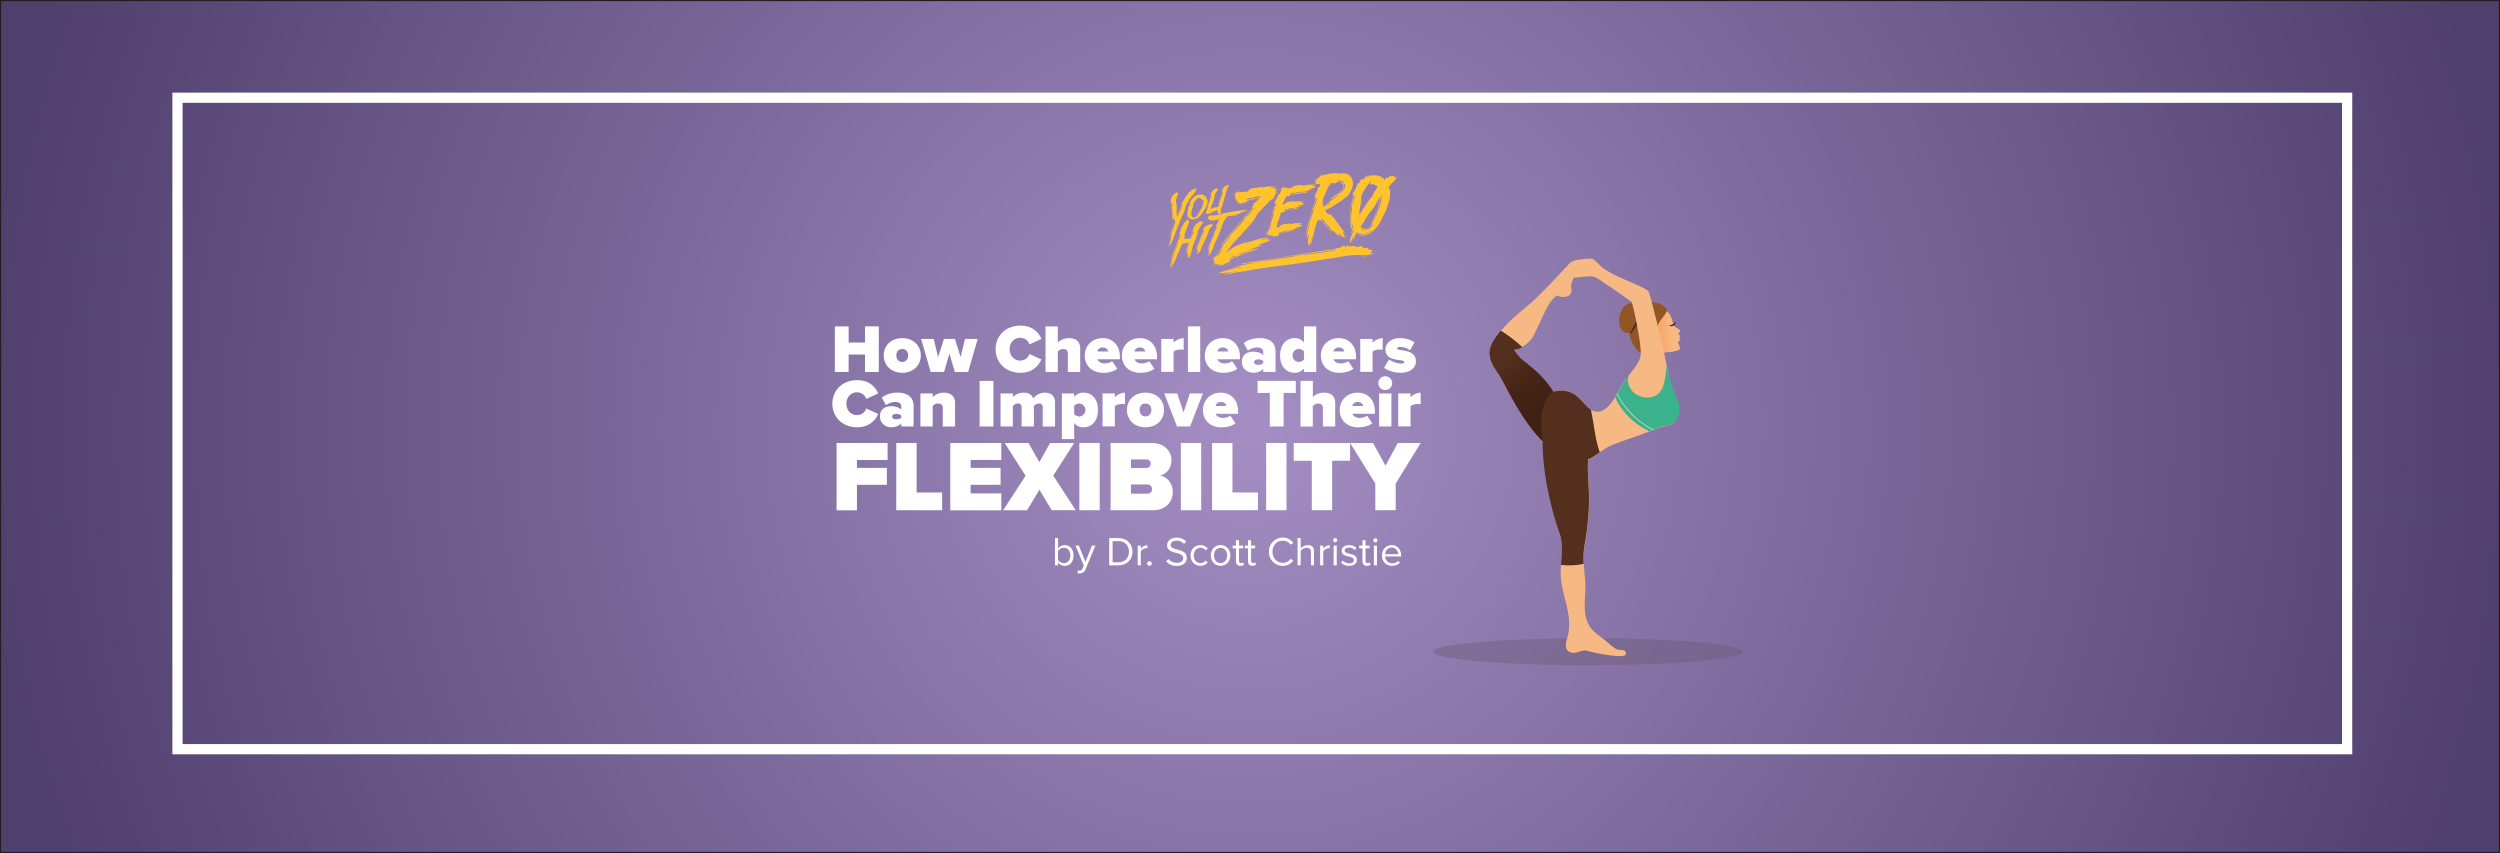 <?xml version="1.0" encoding="UTF-8"?> <svg xmlns="http://www.w3.org/2000/svg" xmlns:xlink="http://www.w3.org/1999/xlink" viewBox="0 0 2201 751"><rect x="0" y="0" width="2201" height="751" fill="#808080" stroke="none"/><defs><style>.cls-1{isolation:isolate;}.cls-2{stroke:#231f20;fill:url(#radial-gradient);}.cls-14,.cls-2{stroke-miterlimit:10;}.cls-3{fill:#665770;opacity:0.36;mix-blend-mode:multiply;}.cls-4{fill:url(#linear-gradient);}.cls-5{fill:#925525;}.cls-6{fill:#462814;}.cls-7{fill:#f7b984;}.cls-8{fill:#3ab38d;}.cls-9{fill:#542f1e;}.cls-10{fill:url(#linear-gradient-2);}.cls-11{fill:#fee5d3;}.cls-12{fill:#fff;}.cls-13{fill:#ffc32e;}.cls-14{fill:none;stroke:#fff;stroke-width:9px;}</style><radialGradient id="radial-gradient" cx="1100.5" cy="375.5" r="1318.61" gradientUnits="userSpaceOnUse"><stop offset="0" stop-color="#a48ec3"></stop><stop offset="0.85" stop-color="#4f3f6d"></stop></radialGradient><linearGradient id="linear-gradient" x1="1460.23" y1="459.84" x2="1473.32" y2="461.07" gradientTransform="matrix(1, 0, 0, -1, 0, 753)" gradientUnits="userSpaceOnUse"><stop offset="0" stop-color="#f9a265"></stop><stop offset="0.14" stop-color="#f9a86c"></stop><stop offset="0.65" stop-color="#f7b47c"></stop><stop offset="1" stop-color="#f7b984"></stop></linearGradient><linearGradient id="linear-gradient-2" x1="1324.23" y1="436.52" x2="1358.33" y2="394.09" gradientTransform="matrix(1, 0, 0, -1, 0, 753)" gradientUnits="userSpaceOnUse"><stop offset="0" stop-color="#542f1e"></stop><stop offset="0.09" stop-color="#512d1c"></stop><stop offset="0.57" stop-color="#442415"></stop><stop offset="1" stop-color="#3f2114"></stop></linearGradient></defs><g class="cls-1"><g id="Layer_2" data-name="Layer 2"><g id="Layer_1-2" data-name="Layer 1"><g id="Flexibility"><rect class="cls-2" x="0.5" y="0.5" width="2200" height="750"></rect><g id="Flexibility_Main" data-name="Flexibility Main"><g id="Bow_Position" data-name="Bow Position"><path class="cls-3" d="M1534.3,573.78c0-6.56-61-11.89-136.36-11.89s-136.36,5.33-136.36,11.89,61.06,11.87,136.36,11.87S1534.3,580.34,1534.3,573.78Z"></path><path class="cls-4" d="M1474.87,287.77c-.34-.29-.66-.61-.93-.88l-.32-.42a2.87,2.87,0,0,0,1.64-2.46,2.62,2.62,0,0,1-2.26,1.18,20.84,20.84,0,0,1-.66-2.7,19.36,19.36,0,0,0-1.92-5,25.2,25.2,0,0,0-4.22-5.16c-25.75,14.38-17.62,36.86-19.39,38.77a43,43,0,0,1,3.64,2.95h.29c1.21,1.43,11.38-3.76,18.16-4.18a46.83,46.83,0,0,0,8.57-1.47c2.46-1.11,1.58-3.07.62-5.06a2.45,2.45,0,0,1,0-3.07c.44-.49.78-.59,1-1.21a1.27,1.27,0,0,0-.29-1.15c-.42-.57-1.08-.39-.27-.71s.69-1.33.39-1.92-1.59-.69-.64-2.46c.25-.44.62-.83.84-1.3a1,1,0,0,0-.52-1.25C1477.45,289.34,1476.07,288.7,1474.87,287.77Z"></path><path class="cls-5" d="M1444.26,310c-1.65.27-5.07-3.83-7.38-8.57a15.24,15.24,0,0,1-2.06-8c0-.23.07-.45.12-.67a6.27,6.27,0,0,1-7.37-2.45,15.21,15.21,0,0,1-1.94-10.32c.64-5.29,3.47-11.85,9.31-12.85a7.36,7.36,0,0,1,5.14,1,3,3,0,0,1-.2-1,1.67,1.67,0,0,1,1.49-1.83h.11a1,1,0,0,1,.87,1.12s0,.06,0,.08a7.23,7.23,0,0,0,.17,1.8,5,5,0,0,1,1-2.07,1.76,1.76,0,0,1,2-.46,1,1,0,0,1,.57,1.3,1,1,0,0,1-.37.46,7,7,0,0,0-1,1.16,18.27,18.27,0,0,1,13.79-2.16,15.31,15.31,0,0,1,9.45,6.66v.22l-.19.14c-4.18,7.84-9.39,10.49-9,17.55h-.54a3.39,3.39,0,0,0-3.27-1.65,3.59,3.59,0,0,0-3.37,3.79c0,.15,0,.29,0,.44a14.2,14.2,0,0,0,4.92,7.81A18.8,18.8,0,0,1,1444.26,310Z"></path><path class="cls-6" d="M1445.51,265.78a1,1,0,0,1,.56,1.31,1,1,0,0,1-.36.46,6.57,6.57,0,0,0-1,1.16c.17,0,1,15.62-9.83,25.42q0-.31,0-.63a1.22,1.22,0,0,0,0-.27h0c12.48-18.53,4.91-25.09,5.14-25a2.81,2.81,0,0,1-.2-1,1.67,1.67,0,0,1,1.49-1.84h.11a1,1,0,0,1,.87,1.13s0,0,0,.08a6.36,6.36,0,0,0,.17,1.79,4.83,4.83,0,0,1,1-2.06A1.78,1.78,0,0,1,1445.51,265.78Z"></path><path class="cls-6" d="M1475.48,283.23a9.66,9.66,0,0,1-5.23,3.17C1467.77,287,1475.14,288.88,1475.48,283.23Z"></path><path class="cls-7" d="M1477,308.38a41,41,0,0,1-14,1.65C1466.44,309.47,1471.26,309.1,1477,308.38Z"></path><path class="cls-7" d="M1451.58,257c-1.85-4.3-31.94-13.52-41.23-21.87-2.19-1.3-6.58-7.37-9.21-7.37a40.32,40.32,0,0,0-7.37.44c-3.35.42-11,.61-13.86,6.07-.64.49-1.3,1.05-2,1.72,0,0-19.16,21.15-30.15,30.81-11,9.19-21.47,17.52-30.24,29.48-3.52,4.92-7,11-5.7,17.54.88,6.15,5.26,11.85,8.77,17.2,6.63,11.35,20.61,40.47,40,60.64-1.35,27.49,7.83,65,12.58,78.38,3.93,11.4.93,22.8.86,34.64,0,18.65,10.73,34.76,6.46,54.37-.86,4-4.47,12.16,1.32,14.91s10.52-2.63,15.46-1,35.21,7.89,34.2,2.63v-1c-1-3.3-6.27-2-8.06-2.88a45.05,45.05,0,0,1-8.5-6.56c-5.7-4.91-13.14-8.77-16.22-15.33-6.14-11.42-2.18-25.45-3.07-37.74-.88-11.81-2.63-22.8,0-34.62a240.39,240.39,0,0,0,3.52-37.29c0-12.29-1.65-23.66-.86-35.36,0-1.25,1.22-.56,1.27-.59,6.07-3.07,10.62-7.93,16.69-10.95s17.42-6.69,23.56-8.87c6.58-2.19,23.34-8.9,23.34-8.9,16.88-.32,16-16,12.58-22.72a50.51,50.51,0,0,1-6.17-18.75C1468.11,320.62,1453.47,261.46,1451.58,257Zm-18.43,74.61c-5.26,6.64-8.77,14-13.17,21.06-3.93,6.14-10.51,12.28-18,8.77-7-4-10.54-12.29-18.43-15.8a21.71,21.71,0,0,0-14.74-1.2,3.51,3.51,0,0,1-2.16-.32c-11.2-17.89-25.06-25.26-28.6-29.49a42.28,42.28,0,0,1-4.91-6.24l-.35-.91c4.38.45,11-3.93,13.59-7,4-3.51,5.7-9.65,8.33-14.47s8.57-21.47,16.07-25.82h.39a9.23,9.23,0,0,0,5.92,1.23c6.14-.44,7.37-4.77,6-9.14a24.88,24.88,0,0,1,2.46-7.84c.17,0,9.43-.81,13.81-1.23,5.77-.27,10.41,4.28,15.06,7.37,4.25,2.46,18.42,12.56,22.11,15.36.71.51,9.83,40.76,7.67,48.2C1442.41,321.09,1437.06,326,1433.15,331.65Z"></path><path class="cls-8" d="M1477.23,353.17c-9.22-22.72-10.08-31.22-10-31.94-1.23,12.9-1.74,26.91-14.74,28.55-12.28,1.53-22.33-9.21-18.33-19.65-3.61,4.91-9.24,14.4-12.28,19.65A60.38,60.38,0,0,0,1450,378.51a3.82,3.82,0,0,1,1.52,1.27c5.94-2.18,11.57-4.49,11.57-4.49C1479.83,375,1480.25,360.52,1477.23,353.17Z"></path><path class="cls-9" d="M1373.08,469.78c3.14,9.09,1.87,18.21,1.18,27.52a61.06,61.06,0,0,0,20-.89,70.4,70.4,0,0,1,1.23-19.16A241.62,241.62,0,0,0,1399,440c0-12.28-1.65-23.66-.86-35.35,0-1.25,1.23-.57,1.28-.59a62,62,0,0,0,9-6,85.76,85.76,0,0,1-2.65-9.17c-2-8.89-3-18-4.92-26.9a4,4,0,0,1,0-1.2c-6.29-4.15-9.83-11.72-17.32-15a21.71,21.71,0,0,0-14.74-1.2,3.49,3.49,0,0,1-2.16-.32c-11.21-17.89-25.06-25.26-28.6-29.49a43,43,0,0,1-4.92-6.24l-.27-.91a13.31,13.31,0,0,0,7.13-2,117.94,117.94,0,0,0-18.62-14.23c-1.33,1.58-2.61,3.17-3.86,4.92-3.52,4.91-7,11-5.7,17.54.88,6.14,5.26,11.84,8.77,17.2,6.63,11.35,18.13,37.54,37.57,57.71C1358,421.45,1368.34,456.41,1373.08,469.78Z"></path><path class="cls-10" d="M1367.23,344.26c-11.25-17.62-25.72-25.41-29.24-29.71a43,43,0,0,1-4.91-6.24l-.25-.79a13.31,13.31,0,0,0,7.13-2,117.94,117.94,0,0,0-18.62-14.23c-1.33,1.58-2.61,3.17-3.86,4.92-3.52,4.91-7,11-5.7,17.54.88,6.14,5.26,11.84,8.77,17.2,6.56,11.23,18.38,37.27,37.47,57.42C1356.08,373.44,1355.17,355.85,1367.23,344.26Z"></path><path class="cls-11" d="M1455.68,378.65h0c-22.11-10.39-32.21-31.59-32.33-31.81a.32.32,0,0,1,.17-.4.29.29,0,0,1,.39.15h0c0,.2,10,21.2,31.79,31.47a.32.32,0,0,1,.15.42A.29.29,0,0,1,1455.68,378.65Z"></path></g><path class="cls-12" d="M761.53,312.13H747.14v15.35H735V287.34h12.15v14.2h14.39v-14.2h12.15v40.14H761.53Z"></path><path class="cls-12" d="M778,312.91c0-8.12,6-15.22,16.31-15.22s16.37,7.1,16.37,15.22-6,15.29-16.37,15.29S778,321,778,312.91Zm21.54,0c0-3.19-1.86-5.65-5.23-5.65s-5.18,2.46-5.18,5.65,1.87,5.72,5.18,5.72S799.5,316.16,799.5,312.91Z"></path><path class="cls-12" d="M835.85,311.23l-4.69,16.25h-11.8l-8.42-29.07h11.13l3.85,16,5.12-16h9.69l5,16,3.86-16h11.19l-8.43,29.07H840.61Z"></path><path class="cls-12" d="M876.54,307.44c0-12.4,9.51-20.77,21.78-20.77,10.84,0,16.13,6.14,18.54,11.68l-10.47,4.87a8.58,8.58,0,0,0-8.07-5.83c-5.53,0-9.44,4.45-9.44,10.05s3.91,10.05,9.44,10.05a8.59,8.59,0,0,0,8.07-5.84l10.47,4.81c-2.35,5.36-7.7,11.74-18.54,11.74C886.05,328.2,876.54,319.77,876.54,307.44Z"></path><path class="cls-12" d="M940.15,311.29c0-3-1.62-4-4.21-4a5.73,5.73,0,0,0-4.63,2.28v17.94H920.47V287.34h10.84v14.38c1.68-1.93,4.87-4,10-4,6.74,0,9.69,4,9.69,9v20.77H940.15Z"></path><path class="cls-12" d="M970.85,297.69c8.54,0,15.1,6.14,15.1,16.37v2.22H966.21c.6,1.87,2.71,3.67,6.38,3.67a11.49,11.49,0,0,0,6.56-2l4.45,6.68c-2.88,2.47-8.06,3.61-12.39,3.61-9.09,0-16.19-5.72-16.19-15.29C955,304.49,961.46,297.69,970.85,297.69Zm-4.76,11.73h9.57c-.3-1.26-1.32-3.49-4.81-3.49A4.53,4.53,0,0,0,966.09,309.42Z"></path><path class="cls-12" d="M1003.53,297.69c8.54,0,15.1,6.14,15.1,16.37v2.22H998.89c.6,1.87,2.71,3.67,6.38,3.67a11.49,11.49,0,0,0,6.56-2l4.46,6.68c-2.89,2.47-8.07,3.61-12.4,3.61-9.09,0-16.19-5.72-16.19-15.29C987.7,304.49,994.14,297.69,1003.53,297.69Zm-4.76,11.73h9.57c-.3-1.26-1.32-3.49-4.81-3.49A4.53,4.53,0,0,0,998.77,309.42Z"></path><path class="cls-12" d="M1022.37,298.41h10.83v3.31a13,13,0,0,1,8.9-4V308a8.53,8.53,0,0,0-2.46-.3c-2.29,0-5.24.6-6.44,2v17.7h-10.83Z"></path><path class="cls-12" d="M1045.84,287.34h10.83v40.14h-10.83Z"></path><path class="cls-12" d="M1076.53,297.69c8.55,0,15.11,6.14,15.11,16.37v2.22H1071.9c.6,1.87,2.7,3.67,6.38,3.67a11.54,11.54,0,0,0,6.56-2l4.45,6.68c-2.89,2.47-8.07,3.61-12.4,3.61-9.09,0-16.19-5.72-16.19-15.29C1060.7,304.49,1067.14,297.69,1076.53,297.69Zm-4.75,11.73h9.57c-.31-1.26-1.33-3.49-4.82-3.49A4.52,4.52,0,0,0,1071.78,309.42Z"></path><path class="cls-12" d="M1112.16,324.71c-1.62,2-5.18,3.49-8.79,3.49-4.33,0-10-2.95-10-9.57,0-7.22,5.66-9,10-9,3.8,0,7.23,1.21,8.79,3.19v-3.31c0-2-1.87-3.61-5.42-3.61a14,14,0,0,0-8.06,2.83l-3.67-6.68c3.91-3.13,9.33-4.39,13.72-4.39,7.22,0,14.26,2.52,14.26,12.21v17.58h-10.83Zm0-6.74c-.72-1-2.59-1.57-4.27-1.57s-3.79.61-3.79,2.41,2,2.35,3.79,2.35,3.55-.54,4.27-1.57Z"></path><path class="cls-12" d="M1148,324.41a10.47,10.47,0,0,1-8.19,3.79c-7,0-12.81-5.3-12.81-15.29,0-9.63,5.65-15.22,12.81-15.22a10.23,10.23,0,0,1,8.19,3.79V287.34h10.83v40.14H1148Zm0-15.23a6.3,6.3,0,0,0-4.51-1.92,5.27,5.27,0,0,0-5.42,5.65,5.33,5.33,0,0,0,5.42,5.72,6.33,6.33,0,0,0,4.51-2Z"></path><path class="cls-12" d="M1178.72,297.69c8.55,0,15.11,6.14,15.11,16.37v2.22h-19.74c.6,1.87,2.71,3.67,6.38,3.67a11.51,11.51,0,0,0,6.56-2l4.45,6.68c-2.89,2.47-8.06,3.61-12.4,3.61-9.08,0-16.18-5.72-16.18-15.29C1162.9,304.49,1169.33,297.69,1178.72,297.69ZM1174,309.42h9.57c-.3-1.26-1.33-3.49-4.82-3.49A4.52,4.52,0,0,0,1174,309.42Z"></path><path class="cls-12" d="M1197.56,298.41h10.84v3.31a13,13,0,0,1,8.9-4V308a8.56,8.56,0,0,0-2.47-.3c-2.28,0-5.23.6-6.43,2v17.7h-10.84Z"></path><path class="cls-12" d="M1222.9,316.46a20.63,20.63,0,0,0,10.47,3.67c2.23,0,2.89-.6,2.89-1.38,0-1-1.32-1.32-4.09-1.68-4.88-.67-12.4-1.57-12.4-9.45,0-5.24,4.57-9.93,13-9.93a22.81,22.81,0,0,1,12.58,3.73l-4,7a14.44,14.44,0,0,0-8.55-3c-1.57,0-2.71.42-2.71,1.26s.84,1.21,3.73,1.63c4.88.72,12.76,1.74,12.76,9.87,0,5.78-5.17,10-13.78,10-5.36,0-11.13-1.87-14.26-4.45Z"></path><path class="cls-12" d="M732.82,355.44c0-12.4,9.51-20.77,21.78-20.77,10.84,0,16.13,6.14,18.54,11.68l-10.47,4.87a8.58,8.58,0,0,0-8.07-5.83c-5.53,0-9.44,4.45-9.44,10.05s3.91,10.05,9.44,10.05a8.59,8.59,0,0,0,8.07-5.84l10.47,4.81c-2.35,5.36-7.7,11.74-18.54,11.74C742.33,376.2,732.82,367.77,732.82,355.44Z"></path><path class="cls-12" d="M793.48,372.71c-1.62,2-5.17,3.49-8.78,3.49-4.34,0-10-2.95-10-9.57,0-7.22,5.65-9,10-9,3.79,0,7.22,1.21,8.78,3.19v-3.31c0-2-1.86-3.61-5.41-3.61a14,14,0,0,0-8.07,2.83l-3.67-6.68c3.91-3.13,9.33-4.39,13.72-4.39,7.23,0,14.27,2.52,14.27,12.21v17.58H793.48Zm0-6.74c-.72-1-2.58-1.57-4.27-1.57s-3.79.61-3.79,2.41,2,2.35,3.79,2.35,3.55-.54,4.27-1.57Z"></path><path class="cls-12" d="M830,359.41c0-3-1.63-4.15-4.22-4.15a5.74,5.74,0,0,0-4.63,2.28v17.94H810.34V346.41h10.83v3.31c1.68-1.93,4.87-4,10-4,6.74,0,9.69,4.09,9.69,9.14v20.65H830Z"></path><path class="cls-12" d="M862.46,335.34h12.15v40.14H862.46Z"></path><path class="cls-12" d="M918,358.51a3,3,0,0,0-3.31-3.25,5.65,5.65,0,0,0-4.45,2.28v17.94H899.41v-17a3,3,0,0,0-3.31-3.25,5.64,5.64,0,0,0-4.4,2.28v17.94H880.87V346.41H891.7v3.31c1.27-1.63,4.94-4,9.63-4,4.1,0,7,1.5,8.37,5.11a12.5,12.5,0,0,1,10.17-5.11c5.36,0,9,2.71,9,8.72v21.07H918Z"></path><path class="cls-12" d="M934.86,386.55V346.41h10.83v3.07a10.22,10.22,0,0,1,8.18-3.79c7.23,0,12.76,5.29,12.76,15.22s-5.53,15.29-12.76,15.29a10.3,10.3,0,0,1-8.18-3.79v14.14Zm15.28-31.29a6.33,6.33,0,0,0-4.45,2v7.4a6.44,6.44,0,0,0,4.45,2,5.69,5.69,0,0,0,0-11.37Z"></path><path class="cls-12" d="M970.67,346.41H981.5v3.31a13,13,0,0,1,8.91-4V356a8.66,8.66,0,0,0-2.47-.3c-2.29,0-5.24.6-6.44,2v17.7H970.67Z"></path><path class="cls-12" d="M992.15,360.91c0-8.12,6-15.22,16.31-15.22s16.37,7.1,16.37,15.22-6,15.29-16.37,15.29S992.15,369,992.15,360.91Zm21.55,0c0-3.19-1.87-5.65-5.24-5.65s-5.17,2.46-5.17,5.65,1.86,5.72,5.17,5.72S1013.7,364.16,1013.7,360.91Z"></path><path class="cls-12" d="M1025,346.41h11.44l5.53,16.61,5.6-16.61H1059l-11.26,29.07h-11.49Z"></path><path class="cls-12" d="M1074.9,345.69c8.55,0,15.11,6.14,15.11,16.37v2.22h-19.74c.6,1.87,2.71,3.67,6.38,3.67a11.49,11.49,0,0,0,6.56-2l4.45,6.68c-2.89,2.47-8.06,3.61-12.39,3.61-9.09,0-16.19-5.72-16.19-15.29C1059.08,352.49,1065.52,345.69,1074.9,345.69Zm-4.75,11.73h9.57c-.3-1.26-1.32-3.49-4.82-3.49A4.52,4.52,0,0,0,1070.15,357.42Z"></path><path class="cls-12" d="M1117.94,345.93h-10.78V335.34h33.64v10.59h-10.71v29.55h-12.15Z"></path><path class="cls-12" d="M1164.64,359.29c0-3-1.63-4-4.21-4a5.75,5.75,0,0,0-4.64,2.28v17.94H1145V335.34h10.83v14.38c1.69-1.93,4.88-4,10-4,6.74,0,9.69,4,9.69,9v20.77h-10.83Z"></path><path class="cls-12" d="M1195.33,345.69c8.55,0,15.11,6.14,15.11,16.37v2.22H1190.7c.6,1.87,2.71,3.67,6.38,3.67a11.54,11.54,0,0,0,6.56-2l4.45,6.68c-2.89,2.47-8.06,3.61-12.4,3.61-9.08,0-16.19-5.72-16.19-15.29C1179.5,352.49,1185.94,345.69,1195.33,345.69Zm-4.75,11.73h9.57c-.3-1.26-1.33-3.49-4.82-3.49A4.52,4.52,0,0,0,1190.58,357.42Z"></path><path class="cls-12" d="M1213.51,337.32a6.08,6.08,0,1,1,6.08,6.08A6.06,6.06,0,0,1,1213.51,337.32Zm.66,9.09H1225v29.07h-10.83Z"></path><path class="cls-12" d="M1231,346.41h10.84v3.31a13,13,0,0,1,8.9-4V356a8.56,8.56,0,0,0-2.47-.3c-2.28,0-5.23.6-6.43,2v17.7H1231Z"></path><path class="cls-12" d="M736.53,390h44.91V405h-27v6.92h26.36v14.91H754.46v22.46H736.53Z"></path><path class="cls-12" d="M789.07,390H807v43.58h22.46v15.62H789.07Z"></path><path class="cls-12" d="M836.64,390h44.92V405h-27v6.92h26.36v14.91H854.57v7.55h27v14.91H836.64Z"></path><path class="cls-12" d="M915.1,431.13l-10.83,18.11H883.15l19.79-30.36L884.48,390h21l9.58,16.86L924.51,390h21.22l-18.47,28.75,19.8,30.45H925.93Z"></path><path class="cls-12" d="M950.25,390h17.93v59.2H950.25Z"></path><path class="cls-12" d="M977.76,390h36c12.25,0,17.57,8.16,17.57,15.09,0,7.36-4.35,12.33-10.12,13.58,6.39,1,11.28,6.83,11.28,14.46,0,8.26-5.6,16.07-17.49,16.07H977.76Zm31.78,22a3.75,3.75,0,0,0,3.55-3.82,3.64,3.64,0,0,0-3.55-3.64H995.69v7.46Zm.53,22.63a3.91,3.91,0,0,0,4.17-4,4,4,0,0,0-4.17-4.08H995.69v8.07Z"></path><path class="cls-12" d="M1039.62,390h17.93v59.2h-17.93Z"></path><path class="cls-12" d="M1067.13,390h17.93v43.58h22.46v15.62h-40.39Z"></path><path class="cls-12" d="M1114.71,390h17.93v59.2h-17.93Z"></path><path class="cls-12" d="M1154.91,405.66H1139V390h49.62v15.62h-15.8v43.58h-17.93Z"></path><path class="cls-12" d="M1210.83,425.72,1188.64,390h20.15l11,20,10.83-20h20.15l-22,35.68v23.52h-17.93Z"></path><path class="cls-12" d="M928.81,473.73h2.7V483a7.21,7.21,0,0,1,5.87-3.06c4.53,0,7.74,3.6,7.74,9.14s-3.21,9.11-7.74,9.11a7.32,7.32,0,0,1-5.87-3v2.6h-2.7Zm7.88,22c3.53,0,5.62-2.85,5.62-6.7s-2.09-6.73-5.62-6.73a6.47,6.47,0,0,0-5.18,2.81V493A6.41,6.41,0,0,0,936.69,495.76Z"></path><path class="cls-12" d="M950.45,502.38a2.51,2.51,0,0,0,2.59-1.84l1.15-2.62-7.27-17.57h2.91l5.8,14.25,5.76-14.25h3l-8.71,20.91a5.17,5.17,0,0,1-5.11,3.53,8.94,8.94,0,0,1-2-.25l.43-2.45A4.15,4.15,0,0,0,950.45,502.38Z"></path><path class="cls-12" d="M976.54,473.73h8.21c7.45,0,12.31,5.22,12.31,12s-4.86,12-12.31,12h-8.21Zm8.21,21.34c5.83,0,9.22-4.17,9.22-9.32s-3.28-9.36-9.22-9.36h-5.22v18.68Z"></path><path class="cls-12" d="M1001.64,480.35h2.7v2.81a7.37,7.37,0,0,1,5.79-3.17v2.77a4.85,4.85,0,0,0-1.08-.11,6.35,6.35,0,0,0-4.71,2.78v12.31h-2.7Z"></path><path class="cls-12" d="M1012,494.14a2,2,0,1,1-2,2A2,2,0,0,1,1012,494.14Z"></path><path class="cls-12" d="M1028.53,492.08a10.11,10.11,0,0,0,7.56,3.42c4.28,0,5.65-2.3,5.65-4.13,0-2.88-2.92-3.68-6.08-4.54-3.86-1-8.14-2.09-8.14-6.8,0-4,3.53-6.66,8.24-6.66a11.29,11.29,0,0,1,8.53,3.34l-1.8,2.2a9.18,9.18,0,0,0-6.94-2.88c-2.88,0-4.93,1.55-4.93,3.82s2.77,3.13,5.83,4c3.92,1,8.38,2.26,8.38,7.3,0,3.49-2.37,7.06-8.85,7.06a11.9,11.9,0,0,1-9.22-3.82Z"></path><path class="cls-12" d="M1056.86,479.92a7.43,7.43,0,0,1,6.37,3l-1.8,1.66a5.14,5.14,0,0,0-4.43-2.27c-3.7,0-6,2.84-6,6.7s2.31,6.73,6,6.73a5.24,5.24,0,0,0,4.43-2.27l1.8,1.65a7.43,7.43,0,0,1-6.37,3c-5.18,0-8.68-4-8.68-9.14S1051.68,479.92,1056.86,479.92Z"></path><path class="cls-12" d="M1066,489c0-5,3.32-9.11,8.61-9.11s8.6,4.07,8.6,9.11-3.31,9.14-8.6,9.14S1066,494.06,1066,489Zm14.37,0c0-3.53-2.06-6.7-5.76-6.7s-5.8,3.17-5.8,6.7,2.09,6.73,5.8,6.73S1080.37,492.59,1080.37,489Z"></path><path class="cls-12" d="M1088.14,494.1V482.73h-2.88v-2.38h2.88V475.6h2.7v4.75h3.53v2.38h-3.53v10.79c0,1.3.58,2.24,1.77,2.24a2.63,2.63,0,0,0,1.83-.72l.79,2a4.38,4.38,0,0,1-3.23,1.12C1089.44,498.17,1088.14,496.69,1088.14,494.1Z"></path><path class="cls-12" d="M1098.73,494.1V482.73h-2.88v-2.38h2.88V475.6h2.7v4.75H1105v2.38h-3.52v10.79c0,1.3.57,2.24,1.76,2.24A2.63,2.63,0,0,0,1105,495l.79,2a4.42,4.42,0,0,1-3.24,1.12C1100,498.17,1098.73,496.69,1098.73,494.1Z"></path><path class="cls-12" d="M1117.2,485.75a12,12,0,0,1,12.23-12.42,10.8,10.8,0,0,1,9.22,4.75l-2.52,1.41a8.14,8.14,0,0,0-6.7-3.49c-5.14,0-9.14,4-9.14,9.75s4,9.75,9.14,9.75a8.06,8.06,0,0,0,6.7-3.49l2.55,1.41a10.91,10.91,0,0,1-9.25,4.75A12,12,0,0,1,1117.2,485.75Z"></path><path class="cls-12" d="M1154.17,486.29c0-3.06-1.59-4-3.93-4a6.86,6.86,0,0,0-5.15,2.7v12.71h-2.7v-24h2.7v9.14a8.65,8.65,0,0,1,6.23-2.95c3.64,0,5.55,1.76,5.55,5.54v12.28h-2.7Z"></path><path class="cls-12" d="M1162.27,480.35h2.7v2.81a7.36,7.36,0,0,1,5.79-3.17v2.77a4.85,4.85,0,0,0-1.08-.11,6.35,6.35,0,0,0-4.71,2.78v12.31h-2.7Z"></path><path class="cls-12" d="M1173.68,475.74a1.82,1.82,0,1,1,3.63,0,1.82,1.82,0,0,1-3.63,0Zm.47,4.61h2.7v17.39h-2.7Z"></path><path class="cls-12" d="M1182.14,493.49a7.88,7.88,0,0,0,5.72,2.48c2.66,0,4.1-1.18,4.1-2.88,0-1.9-2.12-2.52-4.46-3.09-3-.69-6.3-1.48-6.3-5.08,0-2.7,2.34-5,6.48-5a8.76,8.76,0,0,1,6.44,2.52l-1.26,1.87a6.76,6.76,0,0,0-5.18-2.2c-2.38,0-3.85,1.08-3.85,2.63s2,2.23,4.25,2.77c3,.69,6.51,1.55,6.51,5.4,0,2.92-2.34,5.26-6.84,5.26a9.27,9.27,0,0,1-7-2.74Z"></path><path class="cls-12" d="M1199.53,494.1V482.73h-2.88v-2.38h2.88V475.6h2.69v4.75h3.53v2.38h-3.53v10.79c0,1.3.58,2.24,1.77,2.24a2.63,2.63,0,0,0,1.83-.72l.8,2a4.42,4.42,0,0,1-3.24,1.12C1200.82,498.17,1199.53,496.69,1199.53,494.1Z"></path><path class="cls-12" d="M1209.1,475.74a1.82,1.82,0,1,1,3.64,0,1.82,1.82,0,0,1-3.64,0Zm.47,4.61h2.7v17.39h-2.7Z"></path><path class="cls-12" d="M1225.23,479.92c5.25,0,8.35,4.1,8.35,9.32v.69H1219.5a6.13,6.13,0,0,0,6.27,6,7.62,7.62,0,0,0,5.36-2.2l1.3,1.76a9.45,9.45,0,0,1-6.91,2.67c-5.15,0-8.86-3.71-8.86-9.14C1216.66,484,1220.26,479.92,1225.23,479.92Zm-5.73,8h11.41a5.63,5.63,0,0,0-5.72-5.8C1221.48,482.15,1219.65,485.28,1219.5,488Z"></path><g id="You_Hit_Zero_Linear_Logo" data-name="You Hit Zero Linear Logo"><g id="You_Hit_Zero_Linear_Logo-2" data-name="You Hit Zero Linear Logo"><path class="cls-13" d="M1134.89,172.63a9.08,9.08,0,0,0-1.47-.1,1.07,1.07,0,0,0-.72.43,29.93,29.93,0,0,0-1.54,2.62c-.68,1.32-1.31,2.66-2,4a1.83,1.83,0,0,0-.12.41,3.26,3.26,0,0,0,2.75-1.1,2.52,2.52,0,0,1,1-.73,11.77,11.77,0,0,1,5.07-.95c.55,0,1.09.27,1.64.3a8.17,8.17,0,0,0,2-.08,11.65,11.65,0,0,1,4.08,0c.77.11,1.54.16,2.32.32-.91.28-1.9-.07-2.76.56l1.92.13-.61.27v.11l1.8.43c-.14,0-.23.1-.32.12-.29,0-.6-.07-.59.47,0,.21-.48.56-.79.63-.86.21-1.74.29-2.61.45a4.71,4.71,0,0,0-.85.34l.06.19,1.66.13,0,.14a25.62,25.62,0,0,1-4.78,1.26c.4.09.79.21,1.2.27.19,0,.4-.05.59,0a2.81,2.81,0,0,1,.56.18c-.16.11-.32.29-.5.32-1.41.23-2.83.48-4.25.62a33.23,33.23,0,0,0-6.19,1.13c-.24.07-.58,0-.55.5s-.94.93-1.39.9a1.41,1.41,0,0,0-1.15.38,2.36,2.36,0,0,1-.66.31l-.17-.1c-.23.94-.42,1.89-.68,2.82a33.86,33.86,0,0,1-1.33,4.14,10.19,10.19,0,0,0-1,2.49c-.16,1.16-.31,2.33-.47,3.55a2.93,2.93,0,0,0,2.2-.89,6.07,6.07,0,0,1,3.72-2.09c1-.21,2.07-.28,3.11-.43.48-.06.94-.18,1.42-.26a.58.58,0,0,1,.34,0,5.81,5.81,0,0,0,3.71,0,11.75,11.75,0,0,1,4-.35,16.79,16.79,0,0,0,2.24-.1,2.64,2.64,0,0,1,1.63.61c-1.26.17-2.47-.18-3.61.42l2.32.08,0,.12-.65.18,2.4.58-1.46.22c.48.53.45.75-.1.89-.79.2-1.6.32-2.41.46-.52.09-1,.15-1.57.26a3.55,3.55,0,0,0-.71.26l0,.17,1.65.07v.06c-1,.28-2,.6-3,.83s-2.06.35-3.08.61l3.63.2,0,.23a5,5,0,0,1-.74.26c-2.46.51-4.94,1-7.4,1.53-1.87.41-3.72.9-5.57,1.36a1.44,1.44,0,0,1-.86,1.52c-.87.38-1.76.72-2.66,1.09l-.29-.65-1,.75c-.54-.09,0-.83-.61-.92a1.19,1.19,0,0,0-1.11.45l-.4-.51L1119,207c-.56.1-1,.16-1.53.27a1.77,1.77,0,0,0-.46.31l-.77-.83.41-.85c-1.52.08-1.78,1.31-2.42,2.16.09-.22.2-.44.27-.67s.45-.55.32-1c0-.15.39-.45.64-.64a1,1,0,0,0,.35-1l-.81.56-.1-.11,2.55-2.37-.62.09c0-.3,0-.64.16-.8a2.11,2.11,0,0,0,.46-1.42,48.2,48.2,0,0,1,1.76-9.59c.52-1.9,1-3.79,1.57-5.7.11-.38.19-.77.28-1.14l-.37.13a1.78,1.78,0,0,1,.34-.34,1.16,1.16,0,0,0,.6-.81,10,10,0,0,1,1-2.61,4.23,4.23,0,0,0,.25-1l-.39.17a4.8,4.8,0,0,1,.9-3.72,10.32,10.32,0,0,0,1.42-3.24c0-.16.13-.3.17-.46.19-.82.65-1.3,1.5-1.18.2-.58.35-1.13.57-1.64a5.55,5.55,0,0,1,.53-.77,1,1,0,0,0,.23-.42,1.08,1.08,0,0,1,.4-1c.11-.07,0-.41,0-.66l-1.07.12.6-.58-.11,0,1-.25-.4-.44a.88.88,0,0,1,.15-.12,5,5,0,0,1,3.32-.28,16,16,0,0,0,4,.42,3.4,3.4,0,0,0,2.15-.86,4.66,4.66,0,0,1,2.17-1.06,25.77,25.77,0,0,1,6-.7,2.13,2.13,0,0,1,.56.21,1.47,1.47,0,0,0,.47.14,22,22,0,0,0,3.16-.31,11.42,11.42,0,0,1,4.11-.43,1,1,0,0,0,1-.46c.3-.41.75-.71,1.09-1.1a8.43,8.43,0,0,1,2-1.91,1.62,1.62,0,0,0,.52-.94l-1.15.57a19.08,19.08,0,0,1,4.38-3.07c-.17-.28-.58.31-.65-.22h0l3.86-1.52a1.77,1.77,0,0,1,.69-.13l-.56.33,0,.09.59-.17a31.51,31.51,0,0,1,12.5-1.32,15.43,15.43,0,0,0,3.53-.08,7.93,7.93,0,0,1,8.5,5.63,11,11,0,0,1-.2,7,23.81,23.81,0,0,1-3.63,6.82,5.91,5.91,0,0,1-1.17,1c-.55.41-1.15.74-1.67,1.19a37.19,37.19,0,0,1-5,3.76c-2.35,1.41-4.57,3-6.91,4.44-1.56.94-3.22,1.69-4.84,2.53-.15.07-.31.12-.54.2.68,1,1.22,1.89,1.89,2.69a2.15,2.15,0,0,0,1.31.62,3.71,3.71,0,0,1,2.34,1.09,40.13,40.13,0,0,1,4.74,5.88c1.81,2.66,3.81,5.2,5.71,7.8a18.65,18.65,0,0,1,1.1,1.68,2.39,2.39,0,0,1,.23.91,6.2,6.2,0,0,0-2-1.69c0,.51.36.69.63,1a7.23,7.23,0,0,1,.63.9l-.12.11-.58-.17,2.87,3.76a6.21,6.21,0,0,0-2.25-1.35c-.19.6-.6.54-1,.24-1.06-.84-2.09-1.7-3.12-2.57-.28-.24-.51-.44-.94,0l1.19,1.84a1.17,1.17,0,0,1-1.12-.41c-1.22-1.23-2.45-2.46-3.66-3.71-.38-.39-.75-.7-1.34-.48-.26.09-.37,0-.49-.26a18.67,18.67,0,0,0-5.07-6c-.13-.1-.32-.13-.43-.25s-.35-.39-.34-.57a1.81,1.81,0,0,0-.7-1.57c-.71-.63-1.33-1.35-2-2-.14-.14-.26-.29-.47-.53a1.59,1.59,0,0,0,.11,1.41,5.88,5.88,0,0,0,.9,1.2,30.09,30.09,0,0,1,2.53,2.75c1.48,1.89,3.12,3.65,4.7,5.47.1.11.18.23.27.34l0,.14c-.22-.05-.53,0-.65-.17q-3.52-3.87-7-7.79c-.45-.49-.84-1-1.27-1.55a2.68,2.68,0,0,0-.38-.28l-.1.43a8.41,8.41,0,0,1-1.29-.26,1.86,1.86,0,0,1-.64-.49c-.11-.1-.16-.27-.36-.38l-.08.81.7.16,0,.13a1.15,1.15,0,0,1-.43.21,1.17,1.17,0,0,0-1.15.86c-.61,2-1.28,3.9-1.81,5.88-.84,3.17-1.59,6.36-2.36,9.54-.14.58-.14,1.19-.27,1.78-.2,1-.44,1.91-.69,2.95,0-.22-.09-.38-.11-.54a7.64,7.64,0,0,1,.21-3.12c.17-.68.27-1.38.39-2.07a.88.88,0,0,0-.1-.58,34,34,0,0,0-1,5.29h-.17V212.8l-.66,2.78-.9-.11h-.18c-.12-.15-.34-.29-.34-.44,0-1.38,0-2.76.15-4.13.12-1.21.41-2.4.62-3.6,0,0,0,0,0,0-.06-.28.22-.7-.25-.79s-.39.37-.45.62c-.33,1.32-.64,2.66-.94,3.91a21.45,21.45,0,0,1,.56-6.88c.52-2.26,1.16-4.49,1.63-6.79a2.54,2.54,0,0,0-.16.28c-.51,1.34-1.07,2.66-1.52,4a19.52,19.52,0,0,0-.62,2.77,1.62,1.62,0,0,1-.81,1.26c0-.44.07-.83.15-1.2.37-1.68.77-3.35,1.14-5,.77-3.53,1.85-7,2.9-10.42.78-2.55,1.5-5.13,2.28-7.68.65-2.09,1.35-4.16,2-6.23,0-.1,0-.19.12-.41l-.58.37c0-.21.06-.38.08-.55s.15-.52.07-.72a3.1,3.1,0,0,1,.39-2.49c.5-1.17,1-2.31,1.47-3.5a12.85,12.85,0,0,0,.42-2.05,1.33,1.33,0,0,1,1.07-1.13c.38-.09.68-.24.61-.73a.74.74,0,0,1,0-.39c.37-.73,0-1.35-.3-2.06l-1.35.59c-.27.12-.53.27-.84,0-.08-.07-.33,0-.48.12a4.1,4.1,0,0,0-.56.39c0-.5.27-1-.29-1.32l1.21-1.42a1.44,1.44,0,0,0-1.43.17c-.78.68-1.6,1.32-2.39,2-.15.13-.27.29-.45.47l3-.07,0,.17-3.57.69,0,.26,2.6-.26,0,.09-.71.29,0,.11.56-.08c.23,0,.46-.17.66.13,0,.07.31,0,.47,0a5,5,0,0,1,1-.09l-1.34.6.46.27c0,.05,0,.11-.07.13a4.19,4.19,0,0,1-1,.63c-1.18.33-2.37.56-3.55.87a8.24,8.24,0,0,0-1.07.43l0,.18,2.4-.15a24.88,24.88,0,0,1-7.36,1.8v.16l4.08.12,0,.19a3.41,3.41,0,0,1-.76.34c-1.79.35-3.57.73-5.36,1-3,.42-6.09.74-9.14,1.11-.16,0-.33,0-.53.07.19.38,0,.5-.32.64a7.16,7.16,0,0,0-.78.58Zm36.5-11c-.21.14-.5.23-.6.42a93.25,93.25,0,0,0-5,10.83,12.62,12.62,0,0,0-1.23,4.56,13.58,13.58,0,0,0,.36,4.21c.15.49.38.67.86.51a1,1,0,0,1,.35,0l-.32-.28c.44-.29.84-.56,1.25-.81l3.78-2.36c.3-.18.32-.41.19-.75l-4.16,2.2a.2.2,0,0,1,.08-.2q5.55-3.87,11.09-7.75a14.68,14.68,0,0,0,1.12-1c-1.37.69-2.66,1.45-4,2.15s-2.44,1.69-4,2a1.84,1.84,0,0,1,.58-.7c1.1-.79,2.23-1.53,3.33-2.32,1.48-1.06,3-2.13,4.39-3.23a12.84,12.84,0,0,0,1.59-1.45,7.43,7.43,0,0,0,1-1.32,7.54,7.54,0,0,0,.45-1,3,3,0,0,0-.66-3.51,6.59,6.59,0,0,0-3.9-1.74c-.41-.06-.5.1-.38.43a4.18,4.18,0,0,0-1,.31,3.59,3.59,0,0,1-2.6.44,3.72,3.72,0,0,0-2.61.38ZM1159.9,174a2.08,2.08,0,0,0-1.27,1.4c-.49,1.17-.7,2.43-1.15,3.62-.62,1.67-1.11,3.38-1.63,5.09-.72,2.32-1.46,4.65-2.13,7s-1.35,5-2,7.49c-.17.61-.38,1.22-.56,1.84l.16.06c.21-.55.43-1.09.62-1.64.68-2,1.34-4,2-6,.41-1.23.82-2.47,1.24-3.7a21.24,21.24,0,0,0,1.22-4.78,6.44,6.44,0,0,1,.65-2.43,11.74,11.74,0,0,0,1.35-2.87c.32-1.19.57-2.4.86-3.59a4.82,4.82,0,0,1,.31-.74C1159.66,174.5,1159.78,174.27,1159.9,174Zm20.44-14.15c.55.32,1,.61,1.47.83A2.33,2.33,0,0,1,1183,162a4.44,4.44,0,0,1-.36,4.25c-1.15,2.11-3.09,3.41-4.94,4.8-.38.28-.77.54-1.15.81a17.85,17.85,0,0,0,4.84-3,6.92,6.92,0,0,0,2.05-2.66,21.18,21.18,0,0,0,.82-2,1.88,1.88,0,0,0-.19-1.86c-.26-.34-.64-.58-.92-.91a1.2,1.2,0,0,1-.34-.66,1.16,1.16,0,0,0-.74-1.09,5.41,5.41,0,0,0-3.42-.62.74.74,0,0,1-.61-.16c-.23-.32-.47-.31-.9-.11a6.73,6.73,0,0,0,.83.6c.4.2.84.31,1.24.51A1.16,1.16,0,0,0,1180.34,159.88Zm-62.57,40.23.09,0a1.33,1.33,0,0,0,.16-.28c.39-1.33.77-2.66,1.15-4,.6-2.1,1.22-4.19,1.8-6.3a9,9,0,0,0,.44-2.54,2.25,2.25,0,0,1,.58-1.8,2.63,2.63,0,0,0,.64-1.56c-.64,0-.83.16-1,.71a13.18,13.18,0,0,1-.44,1.48c-.28.77-.65,1.5-.87,2.29-.63,2.17-1.24,4.36-1.78,6.56-.29,1.2-.45,2.43-.64,3.65C1117.86,198.94,1117.82,199.52,1117.77,200.11Zm18.37-29.78,0,.11-.37-.16c0,.07-.1.18-.08.2a1.25,1.25,0,0,0,.37.28.9.9,0,0,0,.4,0c.8-.06,1.61-.1,2.41-.21s1.7-.33,2.55-.45c2.31-.32,4.62-.61,6.93-.92.16,0,.32-.07.47-.1a16,16,0,0,0-4.94,0,10.07,10.07,0,0,0-3.77.9.5.5,0,0,1-.46,0,1.32,1.32,0,0,0-1.19-.21C1137.7,169.92,1136.92,170.14,1136.14,170.33ZM1125.74,205c.13.4.39.44.73.39.74-.12,1.35-.59,2.13-.67a14.74,14.74,0,0,0,2.3-.61,29.52,29.52,0,0,1,6.32-1.2,1.29,1.29,0,0,0,.28-.08,3.13,3.13,0,0,0-1.33-.2c-1.82.21-3.63.46-5.44.71a1.51,1.51,0,0,0-.63.29c-.39.3-.73.74-1.29.31,0,0-.1,0-.14,0-.52.14-1,.25-1.54.43s-.71.66-1.26.5C1125.84,204.84,1125.8,204.91,1125.74,205Zm14.61-21.34,0-.1a1,1,0,0,0-.3-.08c-1.26-.06-2.52-.14-3.79-.13a3.35,3.35,0,0,0-2.22.62c-.32.25-.56.42-.88,0,0-.06-.22-.07-.33-.05-.42.08-.84.17-1.25.29s-.59.48-1,.17l-.09.11a.69.69,0,0,0,.8.4c.29-.06.57-.19.86-.23Zm-22.57,18.49.17.08c.64-.23.65-.26.7-.9s.15-1.33.23-2c.06-.49.13-1,.21-1.57-.15.12-.2.14-.21.18-.26,1-.52,2.07-.75,3.11,0,.08.08.2.09.22Zm6.57-22.92-.15-.08a3.41,3.41,0,0,0-1.52,2.67,3.83,3.83,0,0,0,.57-.31.63.63,0,0,0,.21-.45,1.17,1.17,0,0,1,.63-1.37C1124.22,179.56,1124.26,179.34,1124.35,179.19Zm44.53,3.88-.08-.14-2.53,1.41.13.23A7.88,7.88,0,0,0,1168.88,183.07Z"></path><path class="cls-13" d="M1122.27,173a3.11,3.11,0,0,0-.51.36c-.91,1-1.81,2-2.71,2.95a.74.74,0,0,1-.32.22l1-1.37-.06-.06a1.79,1.79,0,0,0-.25.22q-5.72,5.9-11.41,11.81a15.26,15.26,0,0,0-2.39,3.74,40.16,40.16,0,0,1-6.39,8.55q-3.51,3.86-7,7.69c-2.2,2.39-4.49,4.7-6.63,7.15-1.39,1.59-2.58,3.36-3.86,5-.68.89-1.36,1.77-2,2.75a2.34,2.34,0,0,0,.46-.19,27.59,27.59,0,0,0,3.32-2.3,16,16,0,0,1,4.56-2.94c2.31-1,4.65-1.88,7-2.77a6.34,6.34,0,0,1,1.57-.31,2.54,2.54,0,0,1,.67.17.67.67,0,0,0,.37,0c.37-.14.71-.34,1.08-.45,2-.58,3.92-1.12,5.88-1.7,1.37-.4,2.72-.91,4.11-1.24s2.64-.41,3.94-.66c.87-.17,1.72-.44,2.57-.67a1,1,0,0,1,.29-.05l1.92.24-6.65,1.84,0,.23,1.35-.28,3.61-.71,0,.18-1.34.52,0,.14,1.54-.38c.26-.07.51-.17.69.16,0,.06.27.05.4,0l2.06-.41a.77.77,0,0,1,.39,0c-.77.41-1.76.31-2.52,1.08l1,0c-.17.22-.25.42-.4.51a4.48,4.48,0,0,1-.94.44c-2.72.94-5.43,1.87-8.16,2.79a.74.74,0,0,0-.58.85l4.46-.92a109,109,0,0,1-12.28,4.54l.07.19c1.17-.15,2.33-.33,3.5-.45s2.28-.72,3.49-.64l.08.18a2.92,2.92,0,0,1-.57.37c-1.61.64-3.23,1.28-4.86,1.87-2.8,1-5.65,1.86-8.41,3-3.43,1.37-6.78,2.92-10.17,4.38l-.33.12.37.46a10.84,10.84,0,0,1-1.48,1.54,5.58,5.58,0,0,1-1.9.84,5.86,5.86,0,0,0-2.32,1.24.94.94,0,0,1-.12.09c-.36.25-.71.64-1.08.67-.21,0-.46-.59-.65-.87-.49.4-1,.83-1.54,1.23-.12.1-.38.18-.47.12a.78.78,0,0,1-.23-.49,1,1,0,0,1,.07-.5c.15-.39,0-.58-.38-.53a3,3,0,0,0-1,.38,2.51,2.51,0,0,0-.54.54l-.28-.58-.42.48a1.34,1.34,0,0,0,0-1.56c-.5-.15-.74.14-1,.56-.46.92-1,1.82-1.52,2.85.24-1.23,1.1-2.09,1.07-3.27l-.62.88-.15,0a2,2,0,0,1,.13-.76,2.13,2.13,0,0,0,.07-1.64.8.8,0,0,1,.11-.73c.14-.17.42-.41.09-.68s-.54-.36-.85,0a1.34,1.34,0,0,1-.61.33l.35-.63-.89.44c.54-.68,1.58-.73,1.79-1.76l-.84,0c1.29-.93,2.31-2.11,3.89-2.36a1.55,1.55,0,0,0,1.13-.86c.73-1.17,1.53-2.3,2.3-3.45a10.13,10.13,0,0,0,.72-1.08,2.52,2.52,0,0,0,.1-.75h-.15l-4.17,5.52.9-.32.07.13-1.27.72a3.45,3.45,0,0,1,.12-.49,44.12,44.12,0,0,1,4.42-7.23,89.74,89.74,0,0,1,6.59-8.44,6.73,6.73,0,0,0,.6-1l-.12-.1-.35.34a79,79,0,0,0-6.88,7.75c-.21.25-.48.45-.71.68l-.17-.13a1.46,1.46,0,0,1,.16-.36c2.84-3.68,5.59-7.44,8.55-11,4.58-5.53,9.31-10.93,14-16.38,1.54-1.78,3.11-3.53,4.66-5.3.13-.14.25-.29.45-.53l-.66.13,1.43-2.9c-.35-.51,0-1.45.86-2.25l-.55,1.65c.82-.75,1.65-1.52,2.47-2.29a8.85,8.85,0,0,0,2.17-2.72l-10.93,2.44.22.55a3.33,3.33,0,0,1-2.65,1,2.11,2.11,0,0,0-1.53.49,10.39,10.39,0,0,1-1.29.76c-.29.15-.5,0-.56-.32s-.13-.61-.18-.84l-1.62.81c-.37-.48-.35-.82.09-1.46-.39-.61-.61-.64-1.68-.18,0-.45,0-.87,0-1.29s0-1-.72-1c0,0-.12-.11-.14-.18-.14-.68-.29-1.36-.4-2,0-.11.08-.25.16-.35.46-.57.46-.63,0-1.3l-1.2.47c.29-.85,1.37-.8,1.65-1.62l-.48-.3a2.06,2.06,0,0,1,1.48-.72c1.26-.11,2.53-.17,3.79-.26l4.94-.37A1.72,1.72,0,0,0,1099,168a6.22,6.22,0,0,1,4.2-2.39,21.37,21.37,0,0,1,2.38-.26,10.47,10.47,0,0,0,3.72-.67c.23-.09.46-.16.65.14a.63.63,0,0,0,.53.18,36.47,36.47,0,0,0,3.9-.5,13.36,13.36,0,0,1,5-.25c.75.12,1.54,0,2.29.06a9.77,9.77,0,0,1,2.09.55c-1.53.28-3.11-.21-4.57.47v.17l3.25.09,0,.16-.49.18V166l.73.18.12.4a3.64,3.64,0,0,0,1.36,0c.35-.14.57-.6.88-.94a9.09,9.09,0,0,0-.64,1.52,6.8,6.8,0,0,1-1.12,1.8,2.51,2.51,0,0,0-.16.84l.12.07.78-.7.11.08-2.37,3.52.56.23Zm-17.67,9.75-.11-.14a12.32,12.32,0,0,0-1.37.95,44.44,44.44,0,0,0-4.65,5c-1.76,2.21-3.7,4.29-5.55,6.44q-5.39,6.27-10.75,12.55c-.73.85-1.39,1.75-2.09,2.64a.47.47,0,0,0,.34-.15c4-4.37,8.12-8.73,12.14-13.13a18.64,18.64,0,0,0,3.59-5,2.47,2.47,0,0,1,1.26-1.16,4.76,4.76,0,0,0,1.22-.93c.46-.48.82-1,1.26-1.55l4.39-5.07A5.52,5.52,0,0,0,1104.6,182.75Zm-7-7.76c-.1.22-.24.39-.2.44s.3.4.49.44a2.45,2.45,0,0,0,.93-.08,5.11,5.11,0,0,1,1.92-.34,3.76,3.76,0,0,0,1.65-.34,19.39,19.39,0,0,1,3.84-.86l2.52-.42a1.06,1.06,0,0,0,.87-1,11.69,11.69,0,0,0-1.19.08c-.84.12-1.68.28-2.52.4a5.32,5.32,0,0,0-3.12,1.18c-.24.22-.48.18-.76,0a1.09,1.09,0,0,0-.78-.26,6.25,6.25,0,0,0-3.3,1.35Zm5.11,45.39,0-.12a5.13,5.13,0,0,0-.67.09c-2.73.74-5.48,1.43-8.19,2.26a27.43,27.43,0,0,0-3.67,1.58,5.6,5.6,0,0,0-.94.77Zm-19.67,7.23c-.6-.25-.6-.25-.74.2l.22.08c.07,0,.14.06.2,0a4.94,4.94,0,0,0,2.64-.94.72.72,0,0,1,.36-.22,6.44,6.44,0,0,0,2.66-1.24,1,1,0,0,0-1.14-.26A11.64,11.64,0,0,0,1083.07,227.61Zm39.72-60.43c.54.54.5.76,0,1l-.54.22a1.91,1.91,0,0,0,1.85-1.48Z"></path><path class="cls-13" d="M1194.44,206.25c5.21,1.35,9.64-.15,13.54-3.58l-.07-.19c-.27.18-.53.37-.81.54-1.77,1.06-3.44,2.34-5.5,2.83a23.48,23.48,0,0,1-2.52.34,2.09,2.09,0,0,1-.49-.05l-.06-.14.29,0s-.07-.08-.09-.08a8,8,0,0,1-3.62-.86c-.4-.18-.61-.11-.8.29q-1.57,3.44-3.17,6.85a1.36,1.36,0,0,1-.28.41,37.05,37.05,0,0,1,3.13-8l-.24-.11q-1.44,2.88-2.9,5.76h0l.41-1.15-.16-.06c-.58,1.85-2.07,3.37-1.72,5.55l-.23,0c0-.34-.08-.68-.09-1a5,5,0,0,0-.09-1.07l-.4,1c-.1-.13-.21-.2-.21-.29a2,2,0,0,1,0-.64,27.27,27.27,0,0,1,2.53-7.56,17.93,17.93,0,0,0,1.06-2.21,1.44,1.44,0,0,0-.15-.9c-.36.28-.62.54-.48,1,.09.27.07.49-.32.52a.57.57,0,0,0-.39.29c-.46.84-.9,1.7-1.39,2.63.37-1.1.66-2.12,1.07-3.1a1.34,1.34,0,0,0,0-1.23,18.06,18.06,0,0,1-1.5-5,34.79,34.79,0,0,1-.16-9.72c.36-3,.77-5.9,1.36-8.8a54.68,54.68,0,0,1,1.71-5.65l.16-.49-.56.39a5,5,0,0,1,.29-3,18.37,18.37,0,0,1,1.2-2.23,15.85,15.85,0,0,0,1.61-3.71,12.67,12.67,0,0,1,.59-1.48,2,2,0,0,1,1.61-1.21.57.57,0,0,0,.4-.27c.24-.58.45-1.17.69-1.82l-1.32.91-.1-.1a5.06,5.06,0,0,1,.66-.65c.61-.39,1.32-.64,1.7-1.34.11-.2.45-.28.68-.42l.21.7a1.13,1.13,0,0,1,.06.22,4.33,4.33,0,0,0,.64-.38,4,4,0,0,0,1.7-2.26,1.06,1.06,0,0,1,.54-.62c.86-.39,1.75-.73,2.63-1.08a8.81,8.81,0,0,1,1.14-.34l-3.39,1.6.43.27-1.43.83.08.14c.53-.25,1.22-.37,1.55-.78a1.13,1.13,0,0,1,1.28-.46c.11,0,.24-.09.37-.14l2-.75,0-.17-1.73.47v0l1.62-.77.12.36,2.53-.45,0,.13-2.36.44c.31.55,2,.14,2.89-.64l-.4.63c3.73-.14,6.94.82,9.28,4,.53-.72,1-1.33,1.43-2,.18-.26.29-.6.71-.48s.21.47.25.72a2.39,2.39,0,0,1,0,.24,2.55,2.55,0,0,0,.66-.34,18.67,18.67,0,0,0,1.5-1.58c.18-.21.28-.28.52-.15a6.19,6.19,0,0,1,.57.3c.45.32.78.12,1.13-.2a1.48,1.48,0,0,1,.55-.16s.06,0,.09,0c.22,0,.53-.12.63,0a4.81,4.81,0,0,1,.54.88c.1.17.18.43.32.48a.59.59,0,0,0,.74-.26,3.23,3.23,0,0,1,.56-.53l-.11.44.43-.12c-.23.5-1.13.51-.8,1.32l.61-.28.1.09a16.33,16.33,0,0,1-1.08,1.5c-1.78,1.93-3.6,3.82-5.39,5.73-.74.78-.75.51-.17,1.43a8,8,0,0,1,1,4.72,27.13,27.13,0,0,1-.93,7.12c-.46,1.5-1,3-1.5,4.46a19.72,19.72,0,0,1-.75,2.44c-1.71,3.62-3.37,7.28-5.27,10.81a28.22,28.22,0,0,1-7.71,9.23,14.17,14.17,0,0,1-8.71,3.23A10.16,10.16,0,0,1,1194.44,206.25Zm14.2-34.9a32.57,32.57,0,0,1,3.15-5.14,1.9,1.9,0,0,0,.24-.61l.9-.56c-.69-1.35-1.57-2.25-3.1-2.24-.3,0-.39-.16-.31-.47a3.28,3.28,0,0,0,0-.66l-2.3.86a.39.39,0,0,1-.56-.47,4,4,0,0,1,.32-.74l-.06,0-.67.63,0-.05.26-.56h-.64l1.57-1.85-.12-.11a1.56,1.56,0,0,0-1,.7c-1.14,1.46-2.34,2.88-3.35,4.42a37,37,0,0,0-4.24,7.8,6.49,6.49,0,0,0-.36,3.44,5,5,0,0,1,0,2,75.62,75.62,0,0,0-1.54,9.23c-.08.74-.14,1.49-.2,2.23a.77.77,0,0,0,.32-.29c1.29-2,2.57-3.94,3.86-5.9,1.39-2.13,2.74-4.27,4.19-6.35.86-1.23,1.9-2.33,2.82-3.51.45-.57.84-1.2,1.25-1.8l-.1-.08Zm-1.15,24c0-.06,0-.12,0-.16.21-.33.45-.65.65-1a47.57,47.57,0,0,0,6.46-18.09c.11-.87.2-1.74.3-2.61a.73.73,0,0,0-.39.33c-.57,1.09-1.13,2.19-1.68,3.28a47.83,47.83,0,0,1-5.07,7.75c-1.14,1.46-2.31,2.9-3.32,4.45-2.21,3.4-4.33,6.88-6.48,10.33a.47.47,0,0,0,0,.43,2.94,2.94,0,0,0,2.39,1.05c1-.09,1.89-.33,2.83-.5,0,0,.08,0,.17,0a5.93,5.93,0,0,1-5.18.9c.75.91,1.81.56,2.77.71l-.49.19,0,.14a7.37,7.37,0,0,1,1.78-.3,2.75,2.75,0,0,0,1.65-.57c.51-.31,1-.58,1.57-.86l0,0-1.21,1.22a2.38,2.38,0,0,0,.3-.1,12.3,12.3,0,0,0,4.11-4.16,2.45,2.45,0,0,0,.16-.62l-.15-.06a27.09,27.09,0,0,1-5.27,4.52,16.14,16.14,0,0,0,4.25-4.47c1.72-2.94,3.29-6,4.91-9a2.4,2.4,0,0,0,.15-.6l-.11-.06c-.21.31-.43.61-.61.93-.75,1.34-1.47,2.69-2.24,4-.45.79-1,1.56-1.48,2.31C1208.15,195.11,1207.93,195.43,1207.49,195.35Zm-18.14,3h.16c0-1.12-.06-2.23-.06-3.34a56,56,0,0,1,.69-9.76,7.66,7.66,0,0,0,.15-2.38,8.38,8.38,0,0,1,.88-4.65,17.22,17.22,0,0,0,1.53-5.25c0-.14.16-.26.24-.4s.31-.51.46-.77l-.21-.14a5.11,5.11,0,0,0-.77,1,6.93,6.93,0,0,0-1,3.32.63.63,0,0,1-.07.22,21,21,0,0,0-.94,2.62c-.39,1.74-.69,3.5-1,5.27a46.6,46.6,0,0,0-.49,10.22C1189.08,195.62,1189.23,197,1189.35,198.33Zm27.25-27.18c-.5.33-.56.55-.7,1.35-.23,1.33-.55,2.65-.79,4a50.55,50.55,0,0,1-3.64,11.82c-.23.53-.47,1-.71,1.57a.33.33,0,0,0,.26-.18c1-1.88,2-3.74,2.8-5.68a38.89,38.89,0,0,0,2.27-7.72,10.67,10.67,0,0,0,.06-2.12,9.94,9.94,0,0,1,0-1.44A12.55,12.55,0,0,1,1216.6,171.15Zm-26.5,24.62-.15,0c.33,2,0,4.08,1,6a1.83,1.83,0,0,0,.32-1c-.32-1.55-.71-3.08-1.07-4.61Zm7.76-6-.19-.12c-.41.87-1.21,1.5-1.51,2.42l.16.1Zm-2.77,14.31-.07.19,1,.36.06-.18Z"></path><path class="cls-13" d="M1076.92,241.79c4.26-1.39,8.56-2.17,12.81-3.16l0-.17-10.49,2.07,0-.06,2.64-.73,0-.2a2.59,2.59,0,0,0-.56.05c-1.26.32-2.52.66-3.78,1a1.58,1.58,0,0,1-.78,0,6.07,6.07,0,0,0-3.3,0,.91.91,0,0,1-.36,0l0-.14a3.5,3.5,0,0,1,.72-.46c1.48-.52,3-1.07,4.46-1.5a125.9,125.9,0,0,1,13.7-3.17c.33-.06.47-.2.42-.64l-9.17,1.58c8.7-2.73,17.65-4.24,26.63-5.69-2.94.31-5.87.65-8.81.9s-5.79,1.26-8.77,1.16l0-.16c.23-.07.45-.16.68-.21,3.36-.65,6.71-1.37,10.08-1.93q11.05-1.81,22.14-3.49,22.32-3.44,44.66-6.82a21,21,0,0,1,2.24-.25,28.39,28.39,0,0,0,5.21-1.23c.89-.21,1.79-.38,2.67-.62.59-.16,1.16-.39,1.84-.63l-.74-.25a5.65,5.65,0,0,1,2.91-.73l-.62.48c.25.35.58.22.88.2l7.15-.54-.14.31c.19,0,.35,0,.5,0a2.2,2.2,0,0,1,2.13.56.8.8,0,0,0,.93.16,11.89,11.89,0,0,1,4.89-.45,3.28,3.28,0,0,1,.51.15l.06.15-.87.63c1.69.73,3.36.34,5.09.21l.15,1.65a5.34,5.34,0,0,1,3.76.75l-1.74,1.79a1.32,1.32,0,0,0,1.23.55c.76-.09,1.53-.07,2.29-.1l0,.15-1.47.22v.11l1.39.15v.06c-.85,0-1.7,0-2.55-.11a1.64,1.64,0,0,0-1.31.55l1.12.21v.07c-1.25.11-2.49.28-3.74.3-2.81,0-5.63,0-8.44,0a79,79,0,0,0-13.37,1.31c-8.47,1.43-17,2.71-25.44,4.08q-14.28,2.29-28.63,4-10,1.2-19.87,2.7c-4,.6-7.94,1.47-11.92,2.14-2.65.45-5.32.71-8,1.17-2.26.39-4.5,1-6.76,1.41C1079.75,241.49,1078.38,241.6,1076.92,241.79Zm99.45-21.45a4.89,4.89,0,0,0-2.46-.14l-21.23,3.11c-1.44.21-2.88.33-4.32.52l-10.21,1.4c-10.4,1.46-20.79,3-31.15,4.79l-3.83.62c.14.07.19.12.23.11l1.33-.17c8.38-1,16.76-2,25.09-3.31,3.48-.55,7-1.06,10.39-1.84a69.7,69.7,0,0,1,7.07-1.08c1.27-.16,2.57,0,3.83-.2q8.85-1.25,17.67-2.59C1171.32,221.18,1173.84,220.75,1176.37,220.34Z"></path><path class="cls-13" d="M1203.46,224.92h-6v-.17c2,0,4-.24,6,0Z"></path><path class="cls-13" d="M1203.51,225.34c-1.12.66-2.36.23-3.54.3v-.14l3.53-.32Z"></path><path class="cls-13" d="M1122.27,173a2,2,0,0,1-.59,2,8.73,8.73,0,0,1-1.33,1.15,7.51,7.51,0,0,1,.7-.95,4,4,0,0,0,1.22-2.19Z"></path><path class="cls-13" d="M1161.54,155.42a1.06,1.06,0,0,1,.71-1.14c.75-.38,1.53-.7,2.3-1l.07.16-1.72.81c-.57.28-1.15.54-1.37,1.22Z"></path><path class="cls-13" d="M1070,224.78c.17-.94,1-1.06,1.73-1.4C1071.46,224.25,1070.49,224.2,1070,224.78Z"></path><path class="cls-13" d="M1184.82,215.94c1-.16,1.82-.66,2.7.08-.44,0-.86,0-1.28,0S1185.39,216,1184.82,215.94Z"></path><path class="cls-13" d="M1158.22,157.26l-2,1.25C1156.56,157.51,1157.49,157.55,1158.22,157.26Z"></path><path class="cls-13" d="M1125.57,168.94c.16,1.16-.92,1.2-1.41,1.73Z"></path><path class="cls-13" d="M1191.13,168.93c0,.42.07.85.07,1.27,0,.08-.15.16-.23.23-.09-.09-.25-.19-.25-.28,0-.41.12-.81.18-1.21Z"></path><path class="cls-13" d="M1157.65,173c-.56-.29-.56-.71-.19-1.56h.15Z"></path><path class="cls-13" d="M1089,168.75a2.76,2.76,0,0,1,2.31-.08Z"></path><path class="cls-13" d="M1162.14,132a1.4,1.4,0,0,0,.13-.34,2.58,2.58,0,0,0,0-.42l2.78-.4v.07c-.63.11-1.27.23-1.9.31-.4,0-.76.09-.82.6,0,.08-.1.15-.16.22Z"></path><path class="cls-13" d="M1090.47,167.64l-1.33.57C1089.39,167.47,1089.68,167.32,1090.47,167.64Z"></path><path class="cls-13" d="M1096.57,178.52c.33.63.1,1-.78,1.17Z"></path><path class="cls-13" d="M1081.3,232.13l.73-1.25C1082.25,231.43,1082,231.8,1081.3,232.13Z"></path><path class="cls-13" d="M1071.57,224.82l-1.47.62c.06-.38.71-.67,1.42-.74Z"></path><path class="cls-13" d="M1122.24,176.79l.07,1.17C1121.78,177.82,1121.76,177.63,1122.24,176.79Z"></path><path class="cls-13" d="M1151.91,215.46h.18l.18.81-.15.09c-.13-.13-.33-.24-.37-.4S1151.85,215.63,1151.91,215.46Z"></path><path class="cls-13" d="M1206.38,224.87l1.75.17C1207.83,225.41,1207.54,225.38,1206.38,224.87Z"></path><path class="cls-13" d="M1114.73,204.38l-1.17,1C1113.57,205,1114.11,204.49,1114.73,204.38Z"></path><path class="cls-13" d="M1067.25,226.65c.14-.85.81-.43,1.22-.57Z"></path><path class="cls-13" d="M1157.76,170.54c-.11-.48-.1-.88.59-.86Z"></path><path class="cls-13" d="M1129.62,164.46c.27-.66.68-.45,1.08-.27Z"></path><path class="cls-13" d="M1134.89,172.63h0c.15.57-.29.7-.64.9l-.1-.09Z"></path><path class="cls-13" d="M1192,167l-.84,1.12-.11-.08.8-1.14Z"></path><path class="cls-13" d="M1120.35,182.54c.19-.43.69-.41,1.07-.57l-1,.69Z"></path><path class="cls-13" d="M1105.29,176.73c.19-.32.32-.71.9-.51Z"></path><path class="cls-13" d="M1087.84,168.71l-.8-.06c.11-.45.16-.45.77,0l0,0S1087.84,168.67,1087.84,168.71Z"></path><path class="cls-13" d="M1080.68,232.64l-.41.32-.33-.45h.73Z"></path><path class="cls-13" d="M1165.05,180.45l.17.52.53-.47-.5-.36c.24-.08.48-.24.55-.18a2,2,0,0,1,.36.49c-.31.25-.65.4-.73.63s.1.56.17.85c-.3-.11-.39-.36-.42-.74a2.25,2.25,0,0,0-.3-.68Z"></path><path class="cls-13" d="M1171.81,161.91c.39.33.25.85-.6,1.86Z"></path><path class="cls-13" d="M1171.37,161.61c0,.13.06.29,0,.39-.42.79-.85,1.57-1.35,2.32l1.35-2.72Z"></path><path class="cls-13" d="M1175.81,161.64c-.18.54-.64.47-1.12.39l1-.55Z"></path><path class="cls-13" d="M1174.14,162.33l-.67.26-.1-.73Z"></path><path class="cls-13" d="M1032.69,200c.59-1.6,1.21-3.19,1.78-4.79.3-.86-.19-1.52-.4-2.25,0,0-.14,0-.33,0l.12,1.51-.14.06a15,15,0,0,1-1.1-5l-.17,0v3.55l-.2.08a4.21,4.21,0,0,1-.29-.89q-.27-3.82-.5-7.67c-.08-1.34-.16-2.68-.19-4a14.19,14.19,0,0,0,0-1.58,3.27,3.27,0,0,1-.45-.73c-.1-.29-.85.06-.49-.62l.49.22c.12-1,.26-1.86.34-2.75.06-.54,0-1.08.68-1.42.07,0,.12-.2.14-.31.08-.42.11-.84.23-1.25a1.29,1.29,0,0,1,.41-.58s.28.14.52.27a12.18,12.18,0,0,0,.63-1.25c.15-.38.3-.61.7-.49a.68.68,0,0,0,.74-.27,2.55,2.55,0,0,1,.73-.46c.5.38.92.68,1.31,1a.41.41,0,0,1,.06.4,15.39,15.39,0,0,0-2,6.85,3.29,3.29,0,0,0,.24,1.09,7.14,7.14,0,0,1,.38,1.58,43.2,43.2,0,0,1,0,5.34,12.23,12.23,0,0,0,.1,3.78c0,.18.1.35.2.7.33-.76.58-1.35.84-1.93,1-2.2,2-4.38,2.91-6.6a8.9,8.9,0,0,0,.33-2.32,2.72,2.72,0,0,1,.31-1l0,.29h.22c.83-1.48,1.68-2.95,2.48-4.44.45-.85.73-1.8,1.78-2.23.09,0,.14-.23.22-.35.45-.77.9-1.53,1.37-2.29a3.79,3.79,0,0,1,.63-.57l0,.71.17.09c.56-.74,1.16-1.45,1.66-2.22.3-.45.53-.61,1-.36a.48.48,0,0,0,.42,0c.61-.44,1.21-.91,1.81-1.37l.22,0-.09,1.4,1.37-1.17.12.1a6.2,6.2,0,0,0-.53.62c-.2.29-.81.46-.44.95,0,0-.14.24-.22.36L1052,169c.61.82-.36,1.27-.71,1.85l.82-1.28-.16-.1c-.51.64-1,1.32-1.54,1.91-2.61,2.75-4.08,6.1-6,9.24a6.06,6.06,0,0,0-.78,2.08,22.18,22.18,0,0,1-1.69,5c-1,2.29-2,4.56-2.92,6.86-1.13,2.75-2.24,5.5-3.29,8.27-1.36,3.6-2.63,7.21-4,10.81a13.57,13.57,0,0,1-1.25,2.46l1.71-5-.26-.07a18.56,18.56,0,0,1-2.55,5.59l0-.5-.46.67c.62-3,1.73-5.7,2.44-8.48l-.31-.05-1.24,3.13a99.1,99.1,0,0,1,3.63-11.14l-.19-.05-2.94,7.18-.14,0c.11-.36.2-.72.32-1.08.55-1.6,1.11-3.21,1.68-4.81a3.86,3.86,0,0,1,.32-.6l-.37,1,.15,0c.85-2,1.71-4.06,2.54-6.09.06-.15,0-.34-.07-.52l-.17,0c-.2.52-.39,1-.6,1.55Zm3.8-8.85h.14c.17-.37.35-.74.51-1.12.35-.86.68-1.73,1-2.59.16-.38.35-.75.55-1.12s.59-1,.85-1.48c.73-1.43,1-3,2-4.36,0,0,0-.1,0-.16l-.13-.07a9.34,9.34,0,0,0-1.22,2c-.33,1-1,1.85-1.37,2.79-.79,1.82-1.5,3.66-2.22,5.5A2.75,2.75,0,0,0,1036.49,191.12Zm-4.5-.52.16,0c0-.17,0-.33,0-.5,0-1.14,0-2.27-.05-3.41a13.39,13.39,0,0,0-.26-4.06,1.57,1.57,0,0,1,.09-.69,6.44,6.44,0,0,0,.19-.82c0-1,0-2,0-2.92a1,1,0,0,0-.37.59,13.26,13.26,0,0,0-.18,2.07c.05,2.84.14,5.67.22,8.5C1031.86,189.76,1031.94,190.18,1032,190.6Z"></path><path class="cls-13" d="M1044.4,222a39.14,39.14,0,0,1,2-8l-2.38.42c-.93.18-1.86.36-2.78.59a1.25,1.25,0,0,0-.69.52c-.52,1.11-1,2.26-1.47,3.38-.61,1.32-1.29,2.62-1.91,3.94-.28.61-.52,1.24-.74,1.87a61.36,61.36,0,0,1-4.45,9.92,2.2,2.2,0,0,1-.37.51c.28-.65.59-1.3.84-2s.48-1.36.71-2l-.25-.06-1.27,3,0,0s0-.05,0-.07a1.36,1.36,0,0,0,0-.22c-.47.79-.81,1.59-1.75,2a5.64,5.64,0,0,1,.18-.76c.61-1.69,1.24-3.38,1.86-5.07a4.77,4.77,0,0,0,.16-.73l-.24,0-1.51,3.23-.18,0c1.23-3.23,2.46-6.46,3.72-9.79l-.52.42c1.55-3.5,3.27-6.89,3.92-10.55a6.15,6.15,0,0,0-.4.76q-1.35,3.47-2.68,6.93a25.21,25.21,0,0,0-1.56,4.11A24.2,24.2,0,0,1,1031,228a.34.34,0,0,1-.25.2c.25-.71.46-1.42.74-2.12,1.27-3.24,2.6-6.46,3.83-9.71q1.73-4.56,3.23-9.17c.15-.45-.21-1-.35-1.48a4.53,4.53,0,0,0-.26-.6l.15-.1.46.33c.39-1.31.74-2.52,1.09-3.73.15-.51.17-1.08.84-1.36a.6.6,0,0,0,.23-.36c.09-.45.15-.89.22-1.34.12-.79.23-.85,1-.4a9.75,9.75,0,0,0,.48-1.72c.05-.48.22-.67.66-.73a.8.8,0,0,0,.75-.7,8,8,0,0,1,.62-1.34l.76,0,.3.66c.94-.58.42-1.34.62-2,.38.53-.11,1.47.79,2a13.79,13.79,0,0,1-.46,2.37c-.9,2.57-1.9,5.13-2.88,7.69a9.94,9.94,0,0,0-.66,3.49,22.84,22.84,0,0,1-.31,2.54l2.67-.23c.72-.06,1.44-.09,2.16-.19a.94.94,0,0,0,.55-.47q1.08-2.57,2.1-5.15c.06-.15-.1-.34-.08-.52a5,5,0,0,1,.17-1.5,17.24,17.24,0,0,1,1.4-3.1,19.22,19.22,0,0,0,1.59-2.37c0-.08.46-.06.71-.08l.09.2.87-1.24c.63-.26,1.14-.44,1.63-.68.84-.41.95-.41,1.49.16l1-.72c.11.32-.63.71,0,.88-.11,1.55-1.35,2.69-2.11,4s-1.49,2.59-2.19,3.9a2,2,0,0,0-.24,1.07c.14,1.73-.68,3.34-1.3,5-.32.85-.71,1.68-1.07,2.53-.5,1.19-1.1,2.37-1.48,3.58-.56,1.81-1,3.64-1.44,5.46-.11.41-.24.8-.34,1.21-.18.73-.33,1.47-.52,2.21s-.36,1.27-.55,1.91l-.28,0,.35-2.49h-.11l-1.11,3.23c-.87.1-1-.31-.88-.89.14-1,.27-2.07.39-3.11a2.59,2.59,0,0,0,0-.56h-.17l-.76,2.2-.18,0c0-2.08.83-4.13,1.39-6.2l-.15,0-1.58,3.71Zm6.83-18.67-.06-.12a4.72,4.72,0,0,0-.63.82c-.37.78-.71,1.57-1,2.37-.41,1.1-.77,2.2-1.15,3.32.44,0,.68-.18.65-.59a3.42,3.42,0,0,1,.9-2.47,4.8,4.8,0,0,0,.61-1.34C1050.79,204.65,1051,204,1051.23,203.32Zm-13.06,7.86q.76-2.51,1.52-5l-.2,0c-1,1.67-1.33,3.5-2.09,5.36Zm8,2.61v-.19a12.07,12.07,0,0,0-4.07.62.73.73,0,0,1-.5,0c-.54-.25-.56.07-.58.56Zm1.12-.11c-.68.33-1.79,3.93-1.82,5.28Z"></path><path class="cls-13" d="M1097.75,185.83l-6.44,1.66v.22l1.58-.15v.12l-6.83,1.72v.07l4.21-.45v.13a13.12,13.12,0,0,1-2.81.54,39.49,39.49,0,0,0-7,.87c-.15,0-.43.16-.43.23-.06.85-.93,1.27-1.28,2s-.83,1.4-1.21,2.12a17.74,17.74,0,0,0-.86,1.89c-1.32,3.52-2.59,7-3.94,10.57-.42,1.09-1,2.14-1.53,3.22-1.1,2.52-2.47,5-3.11,7.6a20.14,20.14,0,0,1-.9,2.24c-.31.78-.6,1.58-.89,2.37a6.18,6.18,0,0,1-.55,1.28l.74-3.24-.21,0a7.73,7.73,0,0,1-2.23,4.4c-.09-1.91.56-3.81.9-5.85-.62.38-.63.89-.8,1.3s-.31.87-.46,1.32c-.25-.45,0-1.57.64-3.56l1.23-3.58,0,0-2,4.16h-.08a13,13,0,0,1,.41-1.48c1.35-3.53,2.7-7.07,4.11-10.59.92-2.32,2-4.61,2.86-6.94.18-.48-.14-1.07-.23-1.61a1.06,1.06,0,0,1,.08-.64l.26.38c.47-.89.93-1.71,1.35-2.54a5.13,5.13,0,0,0,.37-1.06,1.1,1.1,0,0,1,1-1l.31-1.15-2.25,1.49.14-.31a6.81,6.81,0,0,0-3,.54,3,3,0,0,1-.7.21c-.42.1-.79.1-.77-.48l-2,.59.43-.89-1.63,0c.58-1.22-.8-.68-1.1-1.34l.83-1-.77-.15c0-.08,0-.15,0-.16l2.64-1.29a.59.59,0,0,1,.32,0c2,.32,4-.14,6-.34a9.4,9.4,0,0,0,4.24-1.2,3.14,3.14,0,0,1,1.14-.42c2.26-.41,4.52-.82,6.78-1.18,3.18-.51,6.36-1,9.55-1.46,1.15-.18,2.3-.38,3.45-.57v.2l-3.69.73v.15l4.63-.33-.75.32Zm-25.84,13a4.1,4.1,0,0,0-.55.67c-.28.58-.5,1.18-.76,1.76-.74,1.68-1.51,3.35-2.22,5-1,2.33-1.93,4.67-2.87,7-.33.82-.58,1.66-.86,2.5,1.23-2.44,2.34-4.91,3.43-7.38a6.66,6.66,0,0,0,.69-1.8,9.52,9.52,0,0,1,1.42-3.62,15.07,15.07,0,0,0,.88-1.75C1071.39,200.5,1071.63,199.7,1071.91,198.87Z"></path><path class="cls-13" d="M1066.11,184.11a10.85,10.85,0,0,1,1.8-1.08,18.41,18.41,0,0,1,2.43-.51l.12,0c1.58-.13,1.67-.24,2-1.79a55.57,55.57,0,0,1,2.9-9.19c.21-.48.36-1,.58-1.45a1.76,1.76,0,0,0-.2-1.62c-.06-.11-.11-.22-.17-.35.17,0,.38-.07.41-.14.26-.6.52-1.21.72-1.83.14-.43.12-.92.75-.93.07-.23.14-.42.19-.62s.18-.52.54-.39a.47.47,0,0,0,.31,0c.25-.67.93-.69,1.41-1a2.46,2.46,0,0,1,1-.2,2.24,2.24,0,0,0,.79-.14l.35.35c-.65,1.34-1.35,2.73-2,4.14a6.31,6.31,0,0,0-.66,2.38,12,12,0,0,1-.8,2.71q-1,3.27-1.92,6.56c-.28,1-.48,2-.78,2.95a11.87,11.87,0,0,0-.76,2c-.15,1.45-.63,2.95-.3,4.36,0,.12-.05.27-.23.45l-.33-1.26-.14,0c0,.24,0,.47,0,.71a5.29,5.29,0,0,1-.08,1c0,.17-.21.32-.33.49-.16-.11-.41-.17-.46-.33-.2-.62-.34-1.27-.49-1.91,0-.18-.08-.37-.12-.56l-.21,0-.17,1.4c-.51-1.07-.16-2.21-.12-3.38-.71.58-.37,1.26-.82,1.81l.13-2.06-1,.72.53.38a6,6,0,0,0-3.25.61c-.53.22-1.07.37-1.61.56,0,0-.06.09-.18.26l4.13-1.29v.08l-5.65,2.22-2.7.07.39-.93-.11-.12-.79.46a33.91,33.91,0,0,0,2.67-6.61l-.16,0-1,2.56h-.13l.37-2h.06v.5a2.52,2.52,0,0,0,.32-.49c.72-2.16,1.54-4.31,2.08-6.48.25-1,1-1.8,1.14-2.79a3.24,3.24,0,0,0,.07-.88,45.66,45.66,0,0,0-3.34,9.47l-.15,0c0-.18.07-.37.13-.56.9-2.69,1.77-5.38,2.72-8.05a1.93,1.93,0,0,0-.23-1.73,2.93,2.93,0,0,0,1.26-1.78c.13-.37.15-.74.66-.9.13,0,.19-.38.31-.56s.29-.38.35-.36c.59.19.78-.25.92-.58a11.9,11.9,0,0,1,1.16-.38,5.45,5.45,0,0,1,.9-.06l.87-.08c.26.45.1,1-.36,1.72-.78,1.16-1.51,2.35-2.23,3.54a1.69,1.69,0,0,0-.23.93,6.83,6.83,0,0,1-.55,3,31.26,31.26,0,0,1-1.39,4,26.34,26.34,0,0,0-1.41,4.76A2.79,2.79,0,0,0,1066.11,184.11Zm10.68-14.82-.15,0c-1,1.17-4.09,11-4.24,12.74a1.38,1.38,0,0,0,.74-1.16,16.65,16.65,0,0,1,1-4c.25-.68.44-1.38.68-2.06C1075.48,173,1076.14,171.12,1076.79,169.29Z"></path><path class="cls-13" d="M1050.7,173.59l1.23-.9.26.32,1.71-1.54.08.09-.25.4c.07,0,.13,0,.18,0,.58-.23,1.22-.73,1.73-.67,1.39.14,2.92-.18,4.19.48a5.13,5.13,0,0,1,2.41,2.64,17.89,17.89,0,0,1,.79,1.86,4.92,4.92,0,0,1,.16,1.59,11.4,11.4,0,0,1-1.51,4.6,30.11,30.11,0,0,1-5.47,7.88,9.88,9.88,0,0,1-6.12,3.18,9.35,9.35,0,0,1-2.24-.21,8.55,8.55,0,0,0,5.61-1.24l0-.17c-.31.14-.62.26-.92.42a5.4,5.4,0,0,1-5,.19,2.63,2.63,0,0,1-1.44-2c-.11-.42-.16-.85-.24-1.28l-.23.06.27,2.58a.88.88,0,0,1-.17-.2,8.67,8.67,0,0,1-.49-5.31,23.88,23.88,0,0,1,2.18-6.92c.19-.4,0-.93,0-1.39,0-.14,0-.29,0-.56l.36.4c.6-1,1.15-1.93,1.77-2.84a5.57,5.57,0,0,1,.92-.8,8.86,8.86,0,0,0,.69-.78l-.54.05Zm2.34,16.9a25.33,25.33,0,0,0,4-5l-.11-.08-2.56,3.19-.15-.11a1.19,1.19,0,0,1,.09-.15,21.36,21.36,0,0,0,4.85-11.07,1,1,0,0,0-.12-.7,8.08,8.08,0,0,0-1-1c-.29-.25-.59-.48-.9-.7s-.42-.25-.7-.41l-1.06.27-.28-.65.55-.58a1.45,1.45,0,0,0-.79.45c-1.19,1.38-2.39,2.75-3.53,4.17a3.12,3.12,0,0,0-.73,2.35,2.83,2.83,0,0,1-.2,1c-.24.79-.55,1.57-.77,2.36a23,23,0,0,0-.84,3.47,10.57,10.57,0,0,0,.28,2.56,1.21,1.21,0,0,0,1.5,1.09l.77-.07,0,.19-2,.17a3.16,3.16,0,0,0,3.33-.46l.11.34a6.23,6.23,0,0,0,1.89-1.64l-.1-.12Zm3.38-4.71c1.37-2.06,2.9-4.06,2.92-6.52a.74.74,0,0,1,.11-.41,3,3,0,0,0,.15-3,4.12,4.12,0,0,0-.21,1c0,.15.09.29.08.44a15.54,15.54,0,0,1-1.26,4.65C1057.66,183.27,1057,184.52,1056.42,185.78Zm-11,3.37c.1-.73.15-1.36.26-2,.27-1.56.56-3.13.85-4.69a2.28,2.28,0,0,1,.17-.4l1.78-3.48C1046.9,179.41,1044.76,186.78,1045.39,189.15Z"></path><path class="cls-13" d="M1054.52,216.61l-1.29,2.61h-.15a3.71,3.71,0,0,1,.14-.81c1-2.47,1.9-4.94,2.9-7.4s1.92-4.62,3-6.92a4.4,4.4,0,0,0,.49-2,3.76,3.76,0,0,0-.21-.89,6.3,6.3,0,0,0,.71-.62c.45-.55.77-1.23,1.6-1.32.11,0,.24-.27.34-.43.22-.37.38-.78.94-.51.15.08.54-.25.82-.4s.34-.33.39-.3c.5.29,1-.12,1.44-.26a.92.92,0,0,1,.73.12c.44.37.83.47,1.28-.22v.88l.28.08c-.45.45-.88.94-1.36,1.35a9.06,9.06,0,0,0-2.45,4.07c-.77,2-1.52,4-2.4,6-1.13,2.49-2.42,4.92-3.58,7.4-.46,1-.75,2-1.11,3.06a28.71,28.71,0,0,1-1.17,3l.36-2.4c-.46.62-.39,1.16-.81,1.66s-.46,1-1.09,1.39c-.52-1.32.12-2.74.33-4.11l-.23,0-.73,1.69a13.87,13.87,0,0,1,1.07-4.62Zm3-7.4-.2-.06q-1.6,3.67-3.22,7.35l.24.07A32.64,32.64,0,0,0,1057.48,209.21Zm3-6.19-.28-.11-2.62,5.69.22.08A34.77,34.77,0,0,0,1060.49,203Z"></path></g></g></g><rect id="frame" class="cls-14" x="156.27" y="86.04" width="1910.15" height="573.54"></rect></g></g></g></g></svg> 